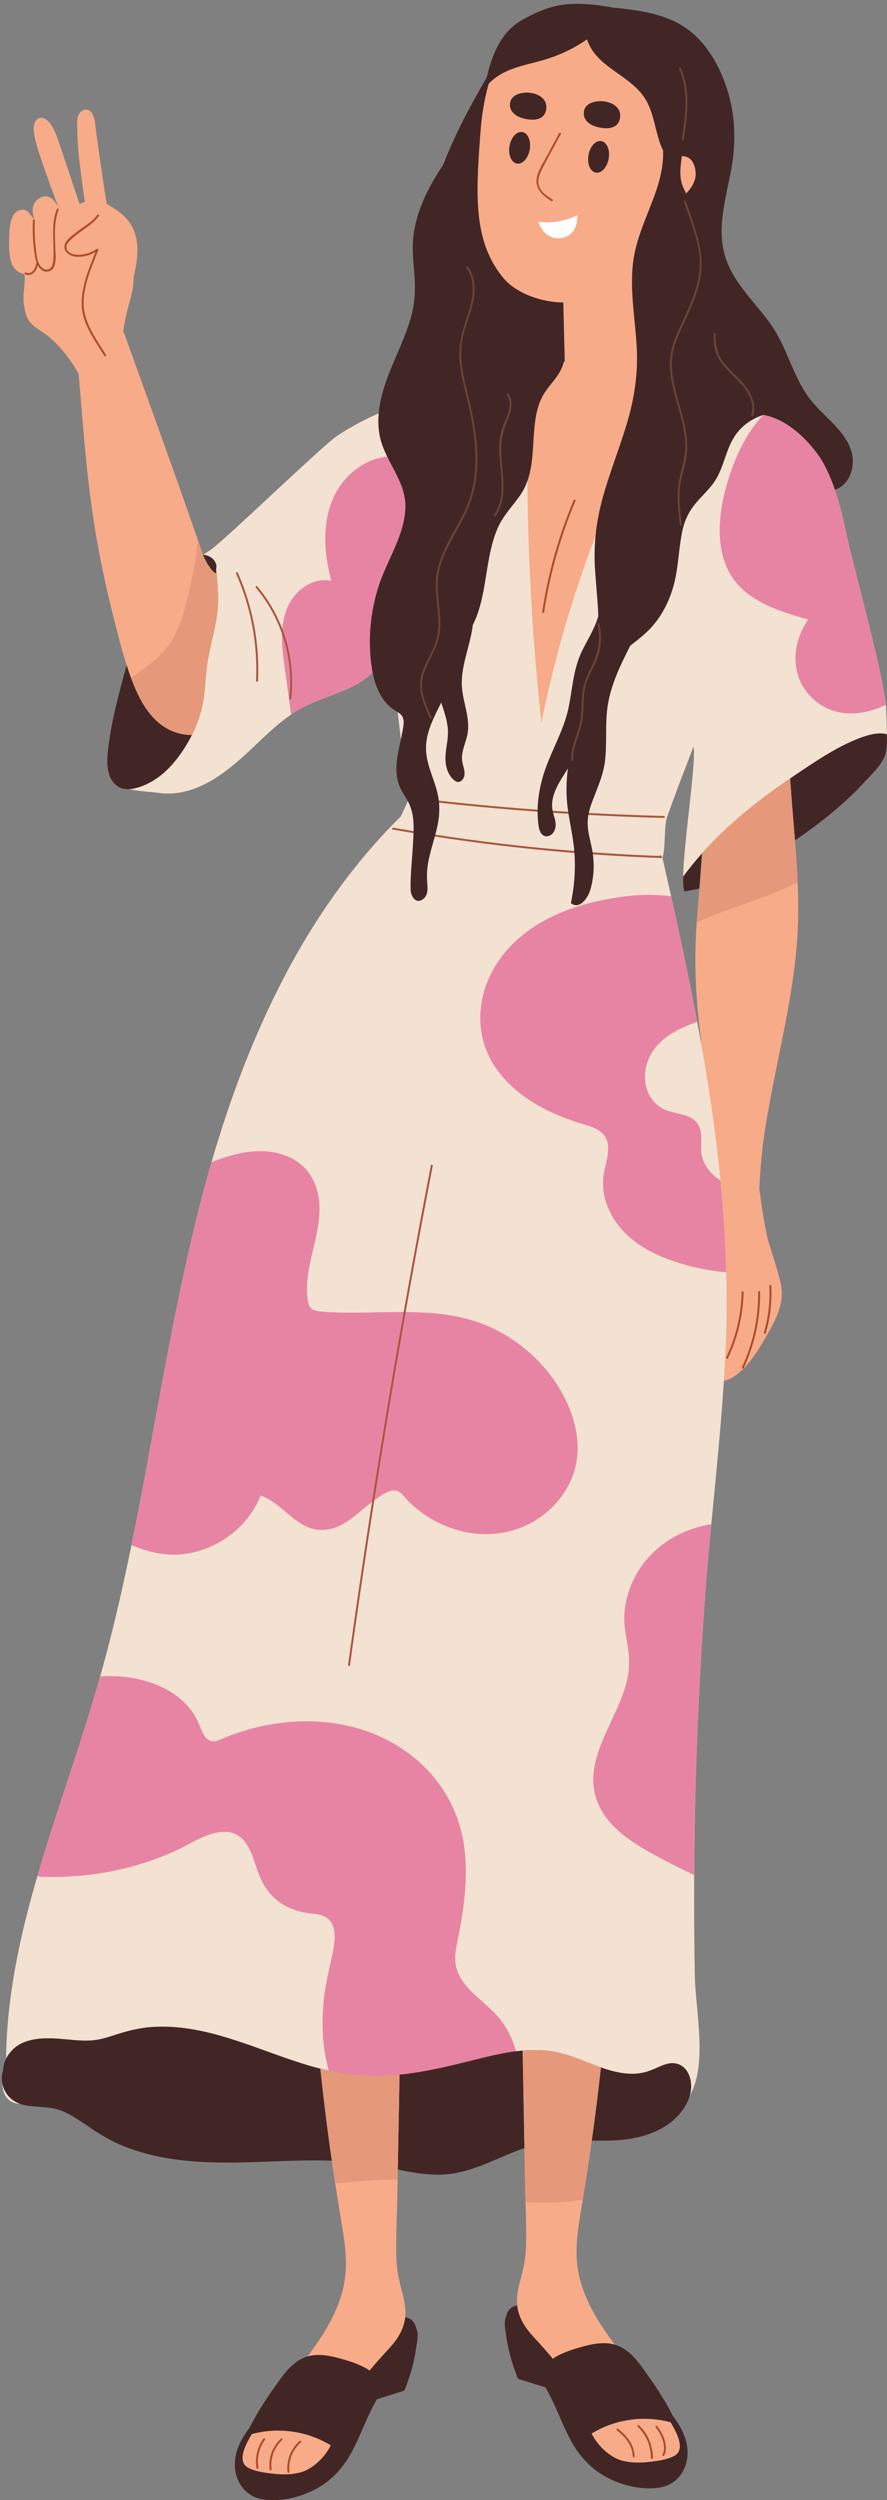 <?xml version="1.0" encoding="UTF-8"?>
<!DOCTYPE svg PUBLIC '-//W3C//DTD SVG 1.0//EN'
          'http://www.w3.org/TR/2001/REC-SVG-20010904/DTD/svg10.dtd'>
<svg height="1628.9" preserveAspectRatio="xMidYMid meet" version="1.0" viewBox="-1.2 -2.5 578.0 1628.9" width="578.0" xmlns="http://www.w3.org/2000/svg" xmlns:xlink="http://www.w3.org/1999/xlink" zoomAndPan="magnify"
><rect x="-1.2" y="-2.5" width="578.0" height="1628.9" fill="#808080" stroke="none"/><defs
  ><clipPath id="a"
    ><path d="M 443 264 L 576.789 264 L 576.789 579 L 443 579 Z M 443 264"
    /></clipPath
    ><clipPath id="b"
    ><path d="M 443 475 L 576.789 475 L 576.789 579 L 443 579 Z M 443 475"
    /></clipPath
    ><clipPath id="c"
    ><path d="M 467 267 L 576.789 267 L 576.789 463 L 467 463 Z M 467 267"
    /></clipPath
    ><clipPath id="d"
    ><path d="M 151 1506 L 271 1506 L 271 1626.398 L 151 1626.398 Z M 151 1506"
    /></clipPath
  ></defs
  ><g
  ><g id="change1_3"
    ><path d="M 527.77 258.969 C 515.871 244.391 512.273 225.09 501.672 209.68 C 491.918 195.5 478.168 183.539 472.156 167.039 C 464.941 147.238 472.066 126.301 475.535 106.512 C 478.777 87.988 477.746 69.238 471.211 51.512 C 465.102 34.949 454.957 19.52 438.688 11.629 C 431.066 7.941 422.789 5.809 414.457 4.469 C 406.035 3.121 397.309 2.172 388.773 2.059 C 385.359 2.012 382.117 2.648 379.539 5.031 C 376.484 7.852 374.793 12.102 373.102 15.801 C 369.285 24.16 366.293 32.879 364.164 41.809 C 349.758 40.77 335.277 40.859 320.867 42.07 C 321.195 41.391 320.148 40.801 319.742 41.488 C 319.602 41.719 319.465 41.961 319.324 42.191 C 319.094 42.211 318.859 42.219 318.629 42.238 C 317.848 42.32 317.816 43.488 318.547 43.52 C 299.434 75.98 281.586 110.191 275.836 147.852 C 274.375 157.41 273.695 167.102 274.043 176.77 C 274.328 184.691 275.395 193.051 280.496 199.441 C 282.59 202.059 285.059 203.82 288.051 205.262 C 292.434 207.371 291.957 212.77 292.66 217 C 293.816 223.941 295.855 231.301 301.117 236.309 C 307.293 242.18 316.141 242.941 324.242 242.941 C 335.695 242.949 347.16 242.602 358.613 242.43 C 358.789 242.422 358.922 242.352 359.023 242.262 C 368.133 247.738 376.922 253.711 385.59 259.969 C 398.777 269.48 412.109 278.512 426.949 285.289 C 440.969 291.699 455.785 296.359 470.949 299.121 C 478.375 300.469 485.883 301.379 493.422 301.809 C 498.711 302.121 506.031 303.301 511.348 301.129 C 514.371 304.41 517.648 307.441 521.176 310.18 C 527.289 314.93 535.559 319.262 543.422 316.391 C 549.547 314.16 553.309 308.012 554.254 301.781 C 557.059 283.23 537.879 271.352 527.77 258.969" fill="#422626"
    /></g
    ><g clip-path="url(#a)" id="change2_1"
    ><path d="M 576.723 475.898 C 576.707 474.871 576.684 473.852 576.672 472.828 C 576.605 468.148 576.453 463.469 576.211 458.809 C 576.172 458.172 576.117 457.461 576.043 456.711 C 573.824 434.512 554.277 363.961 550.5 346.109 C 546.926 329.262 542.852 312.211 534.285 297.488 C 530.43 290.828 519.055 280.039 507.152 272.57 C 506.73 272.301 506.309 272.051 505.883 271.781 C 505.465 271.52 505.039 271.27 504.605 271.02 C 502.211 269.629 499.812 268.371 497.469 267.328 C 496.047 266.711 494.637 266.16 493.281 265.691 C 489.449 264.43 485.879 263.852 482.828 264.301 C 468.227 266.41 475.516 291.68 469.277 304.121 C 463.129 316.41 459.836 329.59 458.488 342.789 C 457.812 349.352 457.617 355.91 457.773 362.371 C 458.055 373.949 460.359 387.5 458.273 399.898 C 456.914 408.07 453.648 415.762 446.59 422.031 C 446.551 421.809 446.539 421.578 446.512 421.352 C 446.488 421.238 446.465 421.141 446.449 421.02 C 446.32 420.23 445.055 420.559 445.18 421.352 C 445.27 421.879 445.336 422.41 445.41 422.93 C 446.551 430.762 446.707 438.801 446.797 446.871 C 446.973 459.191 447.062 471.539 450.574 483.129 C 453.035 491.281 444.398 545.352 443.938 568.672 C 443.848 573.27 444.066 576.672 444.758 578.289 C 444.898 578.602 469.492 573.41 469.789 573.262 C 501.492 556.352 538.293 533.371 562.566 506.641 C 567.676 501.02 574.879 494.621 576.234 487.109 C 576.898 483.43 576.824 479.609 576.723 475.898" fill="#f3e2d1"
    /></g
    ><g clip-path="url(#b)" id="change1_2"
    ><path d="M 576.723 475.898 C 570.547 474.039 562.105 477.012 556.059 479.52 C 542.508 485.16 530.121 493.621 517.965 501.762 C 516.531 502.719 515.094 503.691 513.676 504.672 C 503.617 511.531 493.805 518.77 484.43 526.539 C 474.438 534.828 464.945 543.75 456.285 553.441 C 454.34 555.648 452.406 557.891 450.535 560.18 C 448.258 562.949 446.066 565.781 443.938 568.672 C 443.848 573.27 444.066 576.672 444.758 578.289 C 444.824 578.422 449.371 577.551 454.586 576.488 C 461.527 575.078 469.621 573.352 469.789 573.262 C 484.941 565.18 501.285 555.699 516.836 545.09 C 533.82 533.512 549.898 520.59 562.566 506.641 C 567.676 501.02 574.879 494.621 576.234 487.109 C 576.898 483.43 576.824 479.609 576.723 475.898" fill="#422626"
    /></g
    ><g id="change3_1"
    ><path d="M 505.328 825.254 C 503.715 819.598 501.898 813.988 500.113 808.379 C 496.473 796.957 493.633 770.422 493.223 769.992 C 487.953 764.441 478.516 767.543 472.793 771.051 C 466.344 775 461.895 781.895 460.367 789.344 C 459.48 793.68 459.793 798.137 460.195 802.598 C 460.645 807.555 460.812 812.473 460.855 817.418 C 460.945 827.992 461.703 838.43 463.684 848.965 C 465.539 858.836 466.457 897.602 467.555 897.57 C 482.926 897.09 495.32 872.887 499.445 865.785 C 503.633 858.578 507.91 849.938 508.262 841.27 C 508.477 835.906 506.816 830.465 505.328 825.254" fill="#f7ab88"
    /></g
    ><g id="change3_2"
    ><path d="M 518.566 572.43 C 518.184 563.309 517.555 554.199 516.836 545.09 C 515.785 531.621 514.559 518.141 513.676 504.672 C 503.617 511.531 493.805 518.77 484.43 526.539 C 474.438 534.828 464.945 543.75 456.285 553.441 C 455.789 561.129 455.199 568.801 454.586 576.488 C 454.047 583.109 453.496 589.719 452.969 596.34 C 452.918 597.031 452.867 597.73 452.816 598.422 C 451.227 620.141 451.844 641.586 454.227 663.258 C 458.684 703.891 464.281 744.434 469.52 784.977 C 470.723 784.949 471.941 784.922 473.156 784.859 C 476.961 784.668 480.766 784.32 484.547 783.82 C 486.273 783.59 488.094 783.41 489.809 783.027 C 492.562 782.387 493.129 780.762 493.254 778.172 C 493.961 764.504 494.754 751.027 496.738 737.465 C 503.875 688.57 518.824 640.957 518.965 591.172 C 518.977 584.922 518.836 578.672 518.566 572.43" fill="#f7ab88"
    /></g
    ><g id="change2_2"
    ><path d="M 472.031 826.414 C 471.773 816.332 471.301 806.254 470.66 796.184 C 470.031 786.297 469.227 776.434 468.266 766.582 C 467.828 762.074 467.355 757.562 466.844 753.055 C 465.562 741.578 464.074 730.113 462.41 718.676 C 459.707 700.113 456.57 681.617 453.109 663.172 C 448.961 640.961 444.348 618.84 439.52 596.77 C 438.406 591.672 437.277 586.578 436.137 581.5 C 434.641 574.77 433.113 568.039 431.59 561.309 C 430.195 555.148 428.785 548.988 427.379 542.828 C 426.121 537.34 425.352 531.398 423.254 526.148 C 421.844 522.641 419.473 520.281 415.77 519.32 C 409.621 517.73 402.41 518.48 396.109 518.27 C 369.312 517.398 342.527 516.52 315.742 515.648 C 303.215 515.238 290.688 514.828 278.16 514.398 C 279.492 513.281 280.797 512.121 282.145 511 C 282.785 510.469 281.875 509.57 281.234 510.102 C 279.57 511.5 277.93 512.922 276.289 514.352 C 276.031 514.34 275.789 514.328 275.547 514.328 C 274.945 514.301 274.777 515.012 275.086 515.379 C 248.57 538.57 225.91 565.68 206.734 595.109 C 198.445 607.82 190.812 620.98 183.805 634.426 C 163.848 672.703 148.645 713.281 136.629 754.719 C 134.246 762.918 131.992 771.141 129.852 779.391 C 129.352 781.34 128.855 783.297 128.355 785.258 C 112.699 847.164 102.605 910.277 90.645 972.953 C 88.645 983.355 86.609 993.758 84.48 1004.129 C 80.242 1024.859 75.645 1045.52 70.441 1066.012 C 69.688 1068.988 68.918 1071.961 68.125 1074.93 C 66.816 1079.871 65.461 1084.809 64.062 1089.738 C 57.785 1111.879 50.742 1133.809 43.531 1155.691 C 41.723 1161.172 39.918 1166.672 38.113 1172.16 C 32.91 1188.012 27.785 1203.93 23.113 1219.98 C 18.359 1236.262 14.094 1252.672 10.711 1269.238 C 8.906 1278.051 7.355 1286.922 6.102 1295.84 C 4.473 1307.48 3.359 1319.23 2.938 1331.07 C 2.82 1334.23 2.77 1337.391 2.758 1340.57 C 2.414 1341.949 2.039 1343.352 1.719 1344.73 C 0.195 1351.23 -1.188 1360.23 4.293 1365.359 C 7.332 1368.199 11.492 1368.52 15.441 1368.031 C 21.23 1367.328 26.789 1365.828 32.68 1365.75 C 54.676 1365.48 74.914 1376.301 94.27 1385.422 C 114.879 1395.141 135.387 1402.672 158.508 1402.34 C 183.395 1401.969 207.605 1394.898 231.484 1388.551 C 233.609 1387.988 235.723 1387.441 237.848 1386.91 C 261.918 1380.789 286.219 1376.352 311.094 1374.77 C 317.602 1374.359 324.105 1374.121 330.629 1374.078 C 337.148 1373.988 343.668 1374.109 350.188 1374.391 C 362.715 1374.922 375.18 1376.672 387.719 1376.988 C 398.543 1377.262 409.66 1376.16 419.395 1371.078 C 427.773 1366.73 442.887 1371.539 447.832 1363.559 C 460.258 1343.469 451.957 1307.301 451.559 1284.441 C 451.266 1267.172 451.113 1249.891 451.113 1232.629 C 451.113 1228.09 451.125 1223.57 451.152 1219.039 C 451.176 1214.012 451.215 1208.98 451.266 1203.961 C 451.738 1160.609 453.277 1117.281 455.84 1074.012 C 456.492 1062.98 457.211 1051.949 458.004 1040.922 C 459.207 1024.109 460.73 1007.328 462.332 990.555 C 464.32 969.547 466.445 948.539 468.227 927.52 C 469.66 910.586 470.863 893.652 471.621 876.68 C 472.363 859.91 472.477 843.156 472.031 826.414" fill="#f3e2d1"
    /></g
    ><g id="change4_1"
    ><path d="M 328.23 1318.09 C 323.133 1309.852 315.691 1304 308.633 1297.539 C 300.641 1290.238 294.402 1282.07 295.543 1270.672 C 296.172 1264.34 297.836 1258.078 298.926 1251.809 C 299.898 1246.16 300.742 1240.488 301.344 1234.789 C 302.574 1223.199 302.844 1211.441 301.191 1199.879 C 298.23 1179.25 288.445 1160.691 273.137 1146.551 C 240.551 1116.43 193.066 1112.77 152.422 1126.898 C 149.719 1127.84 147.043 1128.859 144.402 1129.949 C 141.395 1131.18 138.039 1133.121 134.91 1131.211 C 130.879 1128.77 129.57 1123.039 127.715 1119.031 C 124.203 1111.441 118.301 1105.211 111.344 1100.66 C 97.523 1091.621 80.41 1088.711 64.062 1089.738 C 57.785 1111.879 50.742 1133.809 43.531 1155.691 C 41.723 1161.172 39.918 1166.672 38.113 1172.16 C 32.91 1188.012 27.785 1203.93 23.113 1219.98 C 30.105 1220.73 37.332 1220.41 44.133 1220.059 C 55.852 1219.461 67.523 1217.781 78.934 1215.051 C 90.348 1212.34 101.508 1208.559 112.227 1203.801 C 122.562 1199.219 133.438 1191.031 145.133 1190.969 C 157.176 1190.91 161.762 1201.578 164.91 1211.359 C 167.742 1220.191 170.945 1228.281 178.078 1234.57 C 185.355 1240.98 193.734 1243.48 203.176 1244.359 C 209.129 1244.91 214.164 1247.02 216.047 1253.078 C 217.43 1257.57 216.906 1262.602 216.086 1267.121 C 214.176 1277.621 211.23 1287.781 210 1298.43 C 208.707 1309.762 208.566 1321.27 210.129 1332.59 C 212.984 1353.289 221.863 1372.73 237.633 1386.719 C 237.707 1386.789 237.773 1386.852 237.848 1386.91 C 261.918 1380.789 286.219 1376.352 311.094 1374.77 C 317.602 1374.359 324.105 1374.121 330.629 1374.078 C 330.945 1373.461 331.266 1372.852 331.562 1372.238 C 339.797 1355.148 338.16 1334.141 328.23 1318.09" fill="#e884a3"
    /></g
    ><g id="change3_3"
    ><path d="M 364.469 139.32 C 365.148 166.352 365.828 193.379 366.508 220.422 C 366.672 226.93 366.84 233.461 366.988 239.98 C 367.078 243.07 367.152 246.172 367.227 249.262 C 374.594 249.551 381.953 249.789 389.32 249.98 C 395.77 250.148 402.227 250.289 408.672 250.398 C 413.613 250.469 418.559 250.531 423.492 250.57 C 423.438 248.551 423.395 246.52 423.34 244.512 C 423.129 236.102 422.922 227.711 422.711 219.309 C 422.012 191.398 421.305 163.488 420.605 135.578 C 401.891 136.82 383.184 138.07 364.469 139.32" fill="#f7ab88"
    /></g
    ><g id="change3_4"
    ><path d="M 311.801 84.898 C 308.809 124.789 307.059 155.512 327.426 179.328 C 339.93 193.969 383.691 208.07 413.566 170.691 C 425.906 155.25 439.332 128.051 444.59 110.129 C 450.422 90.25 457.16 42.328 432.301 19.891 C 417.426 6.461 395.184 2.578 373.809 2.16 C 316.809 1.031 312.559 74.789 311.801 84.898" fill="#f7ab88"
    /></g
    ><g id="change1_4"
    ><path d="M 382.262 98.57 C 381.289 104.25 383.449 109.359 387.09 109.98 C 390.727 110.609 394.465 106.512 395.438 100.828 C 396.406 95.148 394.246 90.039 390.609 89.422 C 386.973 88.801 383.234 92.898 382.262 98.57" fill="#422626"
    /></g
    ><g id="change1_5"
    ><path d="M 330.812 92.66 C 329.84 98.34 332.004 103.449 335.641 104.07 C 339.277 104.691 343.016 100.602 343.988 94.922 C 344.961 89.238 342.797 84.129 339.16 83.512 C 335.523 82.891 331.785 86.98 330.812 92.66" fill="#422626"
    /></g
    ><g id="change1_6"
    ><path d="M 331.141 65.551 C 330.785 69.48 334.105 72.73 338.059 74.102 C 343.41 75.961 352.953 77.191 354.605 69.309 C 357.504 55.449 330.965 54.07 331.141 65.551" fill="#422626"
    /></g
    ><g id="change1_7"
    ><path d="M 379.258 71.121 C 378.902 75.051 382.219 78.309 386.172 79.68 C 391.527 81.531 401.07 82.762 402.719 74.879 C 405.621 61.031 379.082 59.648 379.258 71.121" fill="#422626"
    /></g
    ><g id="change5_1"
    ><path d="M 364.27 84.879 C 364.66 84.16 363.555 83.512 363.164 84.23 C 360.602 88.98 358.047 93.719 355.484 98.469 C 353.207 102.691 350.383 106.949 348.988 111.57 C 346.555 119.648 351.781 124.559 358.094 128.539 C 358.793 128.98 359.438 127.871 358.742 127.43 C 355.832 125.602 352.617 123.602 350.852 120.539 C 348.215 115.969 350.285 110.969 352.504 106.711 C 356.312 99.371 360.348 92.148 364.27 84.879" fill="#ae4c2a"
    /></g
    ><g id="change6_1"
    ><path d="M 365.207 152.52 C 357.949 154.141 351.457 148.828 349.758 142.031 C 358.504 143.078 367.234 141.59 375.125 137.66 C 374.977 144.41 372.91 150.801 365.207 152.52" fill="#fff"
    /></g
    ><g id="change3_5"
    ><path d="M 495.828 266.691 C 487.836 263.359 479.781 260.148 471.695 257.012 C 459.633 252.309 447.488 247.809 435.281 243.539 C 430.938 242 426.594 240.5 422.238 239.031 C 414.043 236.25 405.844 233.391 397.531 230.98 C 393.059 229.68 388.09 228.641 383.555 230.148 C 383.504 230.16 383.465 230.191 383.414 230.199 C 383.391 230.199 383.379 230.199 383.352 230.211 C 383.172 230.27 382.992 230.32 382.801 230.379 C 378.906 231.941 375.832 235.23 375.781 239.59 C 375.781 240.422 374.5 240.422 374.5 239.59 C 374.551 235.762 376.523 232.809 379.34 230.871 C 367.402 232.828 355.504 235.109 343.68 237.711 C 315.551 243.859 287.805 251.781 260.676 261.461 C 253.516 264.012 245.305 266.91 241.023 273.648 C 236.004 281.57 238.629 292.289 239.605 300.969 C 241.77 320.379 243.945 339.789 246.148 359.18 C 250.5 397.469 254.938 435.738 259.449 474.012 C 292.113 474.68 324.695 476.34 357.031 481.871 C 377.281 485.328 397.133 490.512 416.844 496.238 C 425.586 498.781 434.309 501.328 442.938 504.23 C 444.551 499.969 446.164 495.719 447.805 491.488 C 437.871 482.551 437.355 467.469 442.656 455.48 C 449.172 440.75 459.91 428.441 466.746 413.828 C 466.926 413.449 467.078 413.121 467.207 412.859 C 467.293 412.641 467.395 412.379 467.52 412.07 C 468.395 409.871 469.277 407.68 470.121 405.469 C 471.535 401.77 472.883 398.059 474.18 394.32 C 477.039 386.078 479.645 377.762 482.098 369.391 C 486.93 352.898 491.551 336.359 496.324 319.852 C 498.73 311.52 500.969 303.141 502.672 294.629 C 503.055 292.711 503.406 290.789 503.73 288.859 C 503.812 288.379 503.883 287.891 503.961 287.41 C 503.965 287.391 503.965 287.371 503.965 287.34 C 504.215 283.141 504.625 278.988 504.668 274.762 C 504.684 273.441 504.789 272.16 504.969 270.898 C 501.992 269.328 498.895 267.969 495.828 266.691" fill="#f7ab88"
    /></g
    ><g id="change2_3"
    ><path d="M 513.891 276.898 C 512.059 275.289 510.086 273.879 508 272.609 C 507.551 272.34 507.102 272.09 506.652 271.82 C 506.203 271.559 505.758 271.309 505.297 271.059 C 505.18 271 505.078 270.949 504.965 270.898 C 504.219 270.5 503.465 270.129 502.711 269.762 C 502.016 269.41 501.312 269.078 500.609 268.77 C 499.812 268.398 499.02 268.051 498.215 267.711 C 497.418 267.359 496.625 267.031 495.828 266.691 C 495.035 266.359 494.242 266.031 493.434 265.711 C 486.234 262.719 478.973 259.84 471.695 257.012 C 459.633 252.309 447.488 247.809 435.281 243.539 C 405.676 296.09 382.273 352.129 365.727 410.16 C 360.258 429.371 355.555 448.789 351.586 468.379 C 347.406 429.941 344.652 391.34 343.336 352.711 C 342.449 326.781 342.207 300.828 342.617 274.891 C 342.82 262.488 343.18 250.09 343.68 237.711 C 341.926 238.09 340.172 238.488 338.414 238.891 C 336.66 239.281 334.906 239.68 333.152 240.102 C 331.395 240.512 329.641 240.922 327.898 241.359 C 326.145 241.781 324.402 242.219 322.66 242.648 C 322.531 242.68 322.418 242.719 322.289 242.738 C 320.66 243.148 319.047 243.57 317.422 244 C 315.691 244.441 313.949 244.91 312.207 245.379 C 310.465 245.84 308.734 246.309 307.008 246.801 C 302.203 248.129 297.41 249.52 292.633 250.961 C 291.227 251.391 289.828 251.809 288.422 252.25 C 287.023 252.68 285.629 253.121 284.23 253.551 C 282.836 253.988 281.426 254.441 280.043 254.879 C 278.633 255.352 277.25 255.789 275.855 256.262 C 274.586 256.68 273.316 257.09 272.051 257.52 C 271.102 257.828 270.152 258.148 269.207 258.48 C 266.363 259.461 263.508 260.441 260.676 261.461 C 253.516 264.012 245.305 266.91 241.023 273.648 C 236.004 281.57 238.629 292.289 239.605 300.969 C 241.77 320.379 243.945 339.789 246.148 359.18 C 250.605 398.41 255.152 437.621 259.777 476.828 C 260.918 486.531 262.07 496.211 263.223 505.91 C 263.824 510.969 264.27 512.871 264.871 517.93 C 265.113 519.949 255.57 537.109 256.117 539.059 C 256.672 541 266.066 529.059 268.004 529.59 C 269.168 529.91 270.602 529.891 271.805 530.031 L 330.141 536.762 C 362.508 540.48 398.184 552.422 430.539 556.141 C 432.582 550.059 431.379 535.789 433.527 529.75 C 436.035 522.699 438.609 515.672 441.234 508.68 C 442.312 505.809 443.402 502.941 444.504 500.07 C 445.59 497.199 446.691 494.34 447.809 491.488 C 449.383 487.371 450.996 483.281 452.625 479.191 C 456.734 468.719 460.949 458.289 465.176 447.859 C 479.754 411.98 494.637 376.23 507.895 339.852 C 510.008 334.031 512.098 328.211 514.121 322.352 C 516.801 314.629 520.09 306.711 521.383 298.602 C 522.73 290.172 520.281 282.59 513.891 276.898" fill="#f3e2d1"
    /></g
    ><g id="change2_4"
    ><path d="M 294.453 355.309 C 294.223 342.512 292.312 329.93 289.883 317.391 C 287.305 304.012 284.652 290.641 282.039 277.262 C 280.746 270.641 279.453 264.031 278.16 257.41 C 278.121 257.219 278.02 257.09 277.879 257.012 C 279.07 256.691 280.246 256.359 281.438 256.059 C 282.246 255.859 281.898 254.629 281.105 254.82 C 258.984 260.391 237.414 268.852 218.379 281.551 C 208.91 287.871 146.891 347.891 136.516 355.391 C 132.082 358.59 126.766 361.371 123.012 365.398 C 119.449 369.211 118.465 374.449 117.133 379.309 C 109.844 405.82 102.57 432.328 95.281 458.852 C 91.707 471.852 87.645 484.809 84.559 497.93 C 83.469 502.531 74.414 506.91 78.281 509.82 C 82.098 512.691 97.152 513.391 101.801 514.059 C 125.113 517.398 144.953 501.988 160.902 487.07 C 169.805 478.738 178.414 469.988 188.48 463.059 C 188.711 462.898 188.941 462.738 189.188 462.578 C 198.766 456.078 209.504 452.641 220.172 448.469 C 229.406 444.859 238.156 440.328 244.445 432.449 C 246.137 430.352 247.688 428.129 249.391 426.059 C 251.426 423.531 253.668 421.211 256.562 419.52 C 261.301 416.738 266.773 415.5 271.551 412.789 C 291.52 401.461 294.812 376.059 294.453 355.309" fill="#f3e2d1"
    /></g
    ><g id="change1_8"
    ><path d="M 139.832 370.711 C 139.754 369.961 139.664 369.219 139.59 368.48 C 140.113 366.52 139.895 364.52 138.152 362.391 C 136.32 360.148 133.773 359.09 131.094 358.949 C 129.52 358.859 127.906 359.09 126.367 359.578 C 121.27 361.199 116.785 365.07 112.945 368.672 C 108.742 372.621 105.039 377.07 101.785 381.828 C 94.562 392.359 89.695 404.281 85.789 416.371 C 84.227 421.199 82.754 426.059 81.344 430.949 C 78.82 439.691 76.527 448.512 74.414 457.32 C 72.773 464.129 71.34 470.988 70.316 477.922 C 69.328 484.559 68.137 491.672 69.059 498.352 C 69.66 502.672 71.559 507.012 75.195 509.609 C 79.68 512.801 85.316 511.738 90.195 510.102 C 100.109 506.738 108.191 499.602 114.469 491.379 C 117.992 486.77 121.18 481.699 123.844 476.379 C 126.637 470.828 128.84 464.98 130.262 459.078 C 132.055 451.609 132.426 443.93 133.117 436.32 C 133.875 428.18 135.566 420.34 137.438 412.41 C 139.164 405.07 140.652 397.73 140.867 390.18 C 141.047 383.672 140.523 377.191 139.832 370.711" fill="#422626"
    /></g
    ><g id="change3_6"
    ><path d="M 140.867 390.18 C 140.652 397.73 139.164 405.07 137.438 412.41 C 135.566 420.34 133.875 428.18 133.117 436.32 C 132.426 443.93 132.055 451.609 130.262 459.078 C 128.84 464.98 126.637 470.828 123.844 476.379 C 119.898 476.352 115.969 475.691 112.109 474.23 C 99.828 469.621 92.191 458.18 87.172 446.602 C 86.109 444.129 85.098 441.629 84.16 439.102 C 83.16 436.41 82.227 433.691 81.344 430.949 C 78.012 420.641 75.414 410.031 72.785 399.641 C 55.547 331.59 54.766 293.16 48.539 223.691 C 57.223 220.93 70.828 216.852 79.562 214.238 C 83.867 226.211 111.395 302.539 116.695 317.711 C 120.359 328.211 124.023 338.68 127.688 349.172 C 128.828 352.43 129.953 355.691 131.094 358.949 C 132.875 364.02 138.398 372.211 139.832 370.711 C 140.523 377.191 141.047 383.672 140.867 390.18" fill="#f7ab88"
    /></g
    ><g id="change7_1"
    ><path d="M 153.766 370.629 C 153.434 369.879 152.328 370.531 152.66 371.281 C 162.355 393.211 166.785 417.129 165.645 441.078 C 165.605 441.898 166.887 441.898 166.926 441.078 C 168.078 416.891 163.555 392.77 153.766 370.629" fill="#a9563f"
    /></g
    ><g id="change3_7"
    ><path d="M 82.855 141.949 C 79.117 136.941 73.82 133.5 68.438 130.422 C 67.73 127.859 63.105 95.828 61.297 82.32 C 60.805 78.66 60.691 72.238 57.359 69.73 C 54.344 67.461 50.754 69.961 49.691 73.051 C 48.809 75.629 49.098 78.559 49.141 81.238 C 49.199 84.879 49.332 88.52 49.539 92.148 C 49.918 98.852 53.078 123.34 54.16 128.879 C 51.688 129.891 53.078 129.359 50.637 130.449 C 48.676 124.391 40.781 100.789 38.793 95.051 C 37.113 90.211 35.719 85.02 33.16 80.539 C 31.641 77.891 28.863 73.93 25.34 74.27 C 22.031 74.59 20.668 78.121 20.715 81.02 C 20.801 86.121 22.473 91.512 23.973 96.34 C 25.496 101.27 36.344 132.18 38.414 135.941 C 36.012 130.02 31.422 122.23 24.375 126.711 C 18.871 130.211 19.52 135.781 21.602 142.352 C 20.125 143.172 22.312 142.699 21.887 142.059 C 20.367 139.762 17.27 134.398 14.328 134.18 C 6.328 133.59 5.102 143.691 4.875 149.359 C 4.68 154.328 4.566 159.461 5.25 164.398 C 5.703 167.68 6.727 171.078 9.223 173.398 C 10.711 174.781 12.676 175.801 14.715 175.969 C 15.645 181.512 13.008 191.629 14.613 197.012 C 14.754 198.32 14.973 199.621 15.301 200.898 C 17.129 207.93 20.699 209.949 26.332 213.738 C 32.973 218.219 38.543 224.09 43.254 230.531 C 48.422 237.59 52.617 245.301 56.551 253.09 C 56.684 253.352 57.023 253.391 57.262 253.281 C 60.781 251.539 64.387 250 68.094 248.719 C 69.742 248.141 71.406 247.621 73.082 247.141 C 74.332 246.781 76.324 246.672 77.352 245.781 C 79.09 244.262 77.949 240.59 77.875 238.609 C 77.727 234.84 77.73 231.059 77.883 227.289 C 78.207 219.289 79.199 211.328 80.859 203.5 C 82.344 196.512 85.035 189.641 85.691 182.5 C 85.812 181.141 85.844 179.789 85.832 178.43 C 87.082 172.961 88.133 167.441 88.305 161.828 C 88.52 154.801 87.137 147.672 82.855 141.949" fill="#f7ab88"
    /></g
    ><g id="change5_2"
    ><path d="M 67.855 228.719 C 61.551 218.262 53.387 207.93 53.316 195.191 C 53.25 182.941 58.559 171.602 62.863 160.391 C 63.062 159.871 62.367 159.379 61.922 159.672 C 58.207 162.07 53.84 163.641 49.363 163.512 C 46.773 163.441 42.551 162.398 42.152 159.172 C 41.793 156.281 44.16 154.422 46.051 152.672 C 51.52 147.629 58.828 144.328 63.25 138.238 C 63.738 137.578 62.625 136.941 62.145 137.602 C 58.707 142.328 53.355 145.012 48.863 148.578 C 46.027 150.84 40.465 154.398 40.773 158.621 C 41.047 162.328 44.605 164.309 47.922 164.691 C 52.434 165.211 57.031 163.93 60.973 161.73 C 56.633 172.84 51.656 184.16 52.059 196.309 C 52.473 208.828 60.527 219.039 66.75 229.371 C 67.172 230.07 68.281 229.43 67.855 228.719" fill="#ae4c2a"
    /></g
    ><g id="change4_2"
    ><path d="M 276.34 314.672 C 273.293 305.07 267.117 295.961 256.293 295.031 C 246.43 294.172 236.605 298.281 229.137 304.531 C 208.117 322.148 207.953 351.48 214.738 375.949 C 207.285 374.359 199.906 377.09 194.219 382.07 C 187.25 388.172 183.883 396.75 182.895 405.809 C 181.719 416.77 183.703 427.84 185.176 438.672 C 186.277 446.809 187.367 454.941 188.48 463.059 C 188.711 462.898 188.941 462.738 189.188 462.578 C 198.766 456.078 209.504 452.641 220.172 448.469 C 229.406 444.859 238.156 440.328 244.445 432.449 C 246.137 430.352 247.688 428.129 249.391 426.059 C 249.43 425.891 249.48 425.738 249.531 425.57 C 253.488 412.398 258.152 399.461 263.34 386.73 C 272.395 364.52 284.051 338.969 276.34 314.672" fill="#e884a3"
    /></g
    ><g id="change5_3"
    ><path d="M 35.77 133.859 C 31.566 144.852 34.512 156.281 33.453 167.629 C 33.191 170.449 31.801 173.891 28.211 173 C 26.652 172.609 25.359 171.289 24.57 169.961 C 22.797 166.949 22.57 162.84 22.164 159.461 C 21.426 153.371 21.242 147.238 21.496 141.109 C 21.531 140.281 20.25 140.281 20.219 141.109 C 19.883 149.09 20.277 157.141 21.691 165.02 C 21.887 166.102 22.215 167.352 22.684 168.57 C 22.512 168.672 22.371 168.828 22.352 169.078 C 22.117 172.109 19.461 176.891 15.762 175 C 15.027 174.629 14.379 175.73 15.113 176.109 C 19.32 178.262 22.625 174.09 23.449 170.27 C 24.941 173.109 27.344 175.301 30.867 174.211 C 36.332 172.512 34.957 163.371 34.84 159.172 C 34.598 150.738 33.926 142.25 37.004 134.211 C 37.297 133.43 36.062 133.102 35.77 133.859" fill="#ae4c2a"
    /></g
    ><g id="change8_1"
    ><path d="M 139.832 370.711 C 138.398 372.211 132.875 364.02 131.094 358.949 C 129.953 355.691 128.828 352.43 127.688 349.172 C 126.922 359.371 124.996 369.488 122.703 379.488 C 119.633 392.91 116.633 407.27 108.219 418.512 C 101.824 427.078 92.871 433.102 84.16 439.102 C 85.098 441.629 86.109 444.129 87.172 446.602 C 92.191 458.18 99.828 469.621 112.109 474.23 C 115.969 475.691 119.898 476.352 123.844 476.379 C 126.637 470.828 128.84 464.98 130.262 459.078 C 132.055 451.609 132.426 443.93 133.117 436.32 C 133.875 428.18 135.566 420.34 137.438 412.41 C 139.164 405.07 140.652 397.73 140.867 390.18 C 141.047 383.672 140.523 377.191 139.832 370.711" fill="#e5997a"
    /></g
    ><g id="change1_9"
    ><path d="M 455.387 53.18 C 453.805 38.52 445.215 21.922 432.566 14.309 C 426.102 10.41 417.195 5.129 391.152 1.281 C 365.312 -2.531 353.367 2.609 338.953 10.57 C 324.387 18.621 318.305 35.789 315.309 51.359 C 315.219 51.82 315.59 52.129 315.953 52.148 C 316.121 52.531 316.613 52.762 316.969 52.371 C 325.477 43.031 338.047 40.578 349.734 37.512 C 361.086 34.52 371.68 29.871 381.324 23.148 C 387.227 41.461 409.219 46.16 419.031 61.551 C 424.508 70.148 425.477 80.578 428.637 90.078 C 431.102 97.48 436.148 105.602 445.113 104.32 C 445.594 104.25 448.359 103.879 448.473 103.441 C 448.527 103.23 457.18 69.789 455.387 53.18" fill="#422626"
    /></g
    ><g id="change1_10"
    ><path d="M 491.578 245.18 C 483.914 235.98 476.805 226.211 470.648 215.73 C 457.969 194.16 449.441 169.211 449.344 143.352 C 449.32 136.719 450.496 130.328 450.852 123.762 C 450.949 121.941 450.879 119.82 449.887 118.27 C 449.508 117.66 448.051 116.84 446.84 116.07 C 447.191 115.52 446.449 114.781 445.926 115.289 C 445.895 115.32 445.863 115.352 445.836 115.379 C 445.324 114.988 445.004 114.629 445.09 114.359 C 445.34 113.578 444.203 113.238 443.961 114.02 C 443.66 114.961 443.836 115.531 444.492 116.211 C 444.574 116.289 444.66 116.371 444.746 116.449 C 435.301 125.801 426.406 136.641 422.191 149.988 C 416.926 166.672 422.262 183.602 422.191 200.602 C 422.129 216.289 417.676 232.512 423.125 247.711 C 425.012 252.961 427.973 257.879 432.234 261.18 C 437.531 265.281 443.988 265.82 450.285 265.359 C 459.18 264.699 467.859 263.73 476.797 264.449 C 486.309 265.219 495.672 267.309 504.734 270.539 C 505.008 270.641 505.414 270.43 505.457 270.09 C 506.801 259.711 497.258 251.988 491.578 245.18" fill="#422626"
    /></g
    ><g id="change3_8"
    ><path d="M 425.609 125.102 C 430.562 132.41 439.23 129.84 444.621 124.852 C 447.918 121.789 450.758 118.059 451.844 113.621 C 452.648 110.328 451.805 105.012 449.496 102.07 C 445.945 97.551 437.715 98.59 435.254 103.898 C 431.988 105.02 428.301 111.512 426.746 114.629 C 425.328 117.469 423.633 122.18 425.609 125.102" fill="#f7ab88"
    /></g
    ><g id="change5_4"
    ><path d="M 433.371 121.711 C 437.684 118.68 439.434 113.379 437.797 108.371 C 437.539 107.578 438.797 107.352 439.051 108.121 C 440.816 113.512 438.848 119.422 434.207 122.68 C 433.539 123.16 432.695 122.191 433.371 121.711" fill="#ae4c2a"
    /></g
    ><g clip-path="url(#c)" id="change4_6"
    ><path d="M 550.508 346.121 C 546.926 329.262 542.848 312.199 534.285 297.488 C 530.422 290.82 515.32 271.078 496.215 267.828 C 486.324 278.262 480.074 290.75 475.363 303.98 C 465.719 331.109 461.926 364.629 484.613 383.18 C 496.109 392.57 511.051 397.078 525.473 401.172 C 517.676 412.219 515.027 426.172 518.992 438.109 C 522.727 449.359 532.207 458.141 543.855 461.148 C 554.344 463.852 565.805 461.691 576.043 456.711 C 573.832 434.512 554.285 363.949 550.508 346.121" fill="#e884a3"
    /></g
    ><g id="change7_2"
    ><path d="M 431.375 529.129 C 388.398 528 345.465 525.309 302.684 521.039 C 290.523 519.828 278.371 518.48 266.238 517.02 C 265.422 516.922 265.43 518.199 266.238 518.301 C 308.922 523.449 351.785 527.059 394.73 529.07 C 406.941 529.648 419.156 530.09 431.375 530.41 C 432.199 530.43 432.199 529.148 431.375 529.129" fill="#a9563f"
    /></g
    ><g id="change7_3"
    ><path d="M 429.992 555.121 C 429.668 555.039 429.34 554.961 429.016 554.891 C 428.699 554.82 428.461 554.961 428.328 555.18 C 383.203 553.488 338.172 549.441 293.477 542.941 C 280.656 541.078 267.863 539.012 255.102 536.762 C 254.297 536.621 253.949 537.852 254.762 538 C 299.895 545.961 345.441 551.512 391.172 554.551 C 404.141 555.41 417.129 556.07 430.117 556.539 C 430.066 556.07 430.023 555.59 429.992 555.121" fill="#a9563f"
    /></g
    ><g id="change1_11"
    ><path d="M 306.789 127.789 C 305.184 123.07 304.547 118.391 304.266 113.648 C 299.941 111.211 295.344 109.191 291.145 106.531 C 290.039 105.84 288.98 105.109 287.945 104.379 C 283.453 111.051 279.328 117.949 275.941 125.262 C 272.512 132.648 269.855 140.43 268.566 148.5 C 267.121 157.531 267.934 166.398 268.75 175.441 C 269.645 185.328 269.227 194.781 266.539 204.391 C 263.984 213.512 260.113 222.18 256.387 230.871 C 249.711 246.449 243.039 263.559 246.121 280.809 C 249.18 297.941 263.77 310.648 262.945 328.809 C 262.117 347 250.727 362.898 245.379 379.891 C 240.094 396.68 238.402 414.941 241.051 432.379 C 242.117 439.422 244.117 446.602 248.164 452.551 C 249.914 455.129 252.039 457.441 254.555 459.289 C 255.984 460.352 257.598 461.121 259.027 462.18 C 261.883 464.281 262.102 467.129 261.66 470.391 C 260.473 479.16 257.574 487.648 257.176 496.539 C 256.992 500.621 257.359 504.75 258.707 508.621 C 260.09 512.602 262.625 515.93 264.625 519.602 C 269.43 528.398 268.379 538.609 267.859 548.238 C 267.352 557.738 266.141 567.488 266.367 577.012 C 266.477 581.5 269.848 587.07 274.73 583.078 C 277.527 580.789 277.531 577.148 277.273 573.852 C 276.902 569.121 276.902 564.648 277.719 559.949 C 279.211 551.371 282.352 543.191 284.051 534.66 C 285.66 526.57 285.371 518.852 283.012 510.941 C 280.461 502.398 276.41 494.059 276.391 484.969 C 276.371 476.219 279.98 468.051 283.773 460.34 C 287.289 453.191 291.164 446.121 293.332 438.41 C 295.41 431.02 295.883 423.281 295.32 415.641 C 294.129 399.512 288.816 384.059 285.152 368.398 C 283.23 360.199 281.691 351.859 281.492 343.422 C 281.285 334.539 282.977 326.109 285.727 317.699 C 288.391 309.531 291.613 301.43 292.555 292.828 C 293.602 283.281 290.816 273.941 290.992 264.41 C 291.168 254.898 295.117 246.191 298.477 237.461 C 301.926 228.488 304.465 219.23 306.527 209.852 C 308.602 200.41 310.355 190.891 311.965 181.371 C 313.508 172.238 309.914 166.512 309.172 157.238 C 308.434 148.031 309.723 136.422 306.789 127.789" fill="#422626"
    /></g
    ><g id="change1_12"
    ><path d="M 443.91 119.328 C 439.809 109.648 444.199 99.621 443.699 89.66 C 443.395 83.559 440.344 76.551 434.859 73.398 C 433.266 72.488 431.582 72.059 429.852 72.051 C 430.312 71.738 430.785 71.461 431.277 71.199 C 432.004 70.809 431.359 69.699 430.633 70.09 C 429.461 70.719 428.371 71.469 427.359 72.32 C 427.238 72.34 427.117 72.359 426.992 72.391 C 426.652 72.48 426.527 72.75 426.547 73.02 C 426.164 73.371 425.801 73.75 425.445 74.141 C 424.934 73.852 424.164 74.398 424.562 74.988 C 433.918 88.91 431.531 106.66 426.406 121.691 C 420.953 137.68 412.984 152.672 411.191 169.699 C 409.301 187.629 412.676 205.531 413.699 223.398 C 414.672 240.379 412.273 256.648 407.453 272.922 C 402.793 288.66 396.652 303.922 392.125 319.699 C 387.57 335.578 385.469 351.398 386.496 367.922 C 387.633 386.23 390.406 404.238 387.473 422.539 C 384.859 438.852 379.414 454.5 374.914 470.34 C 369.957 487.809 366.27 505.75 368.723 523.961 C 370.082 534.07 372.562 543.969 373.188 554.191 C 373.836 564.699 373.02 575.219 370.902 585.531 C 370.84 585.82 370.945 586.09 371.195 586.262 C 377.012 590.02 381.992 582.109 383.41 577.422 C 386.176 568.27 386.27 558.629 384.309 549.309 C 383.188 543.988 381.637 538.68 381.738 533.191 C 381.828 528.398 383.203 523.77 384.879 519.328 C 388.227 510.461 392.066 502.211 393.121 492.66 C 394.242 482.52 393.379 472.281 394.23 462.109 C 395.008 452.852 397.684 444 401.289 435.461 C 407.848 419.922 417.105 405.48 421.906 389.211 C 424.363 380.891 425.289 372.379 424.508 363.73 C 423.602 353.699 421.008 343.879 420.504 333.801 C 420.008 323.898 422.43 314.828 426.398 305.84 C 429.793 298.16 433.883 290.77 436.754 282.871 C 439.715 274.699 440.699 266.488 439.461 257.879 C 437.98 247.578 434.82 237.68 435.539 227.16 C 436.238 216.891 439.297 206.969 440.59 196.781 C 441.805 187.172 440.531 177.609 440.562 167.969 C 440.578 163.078 440.984 158.141 442.48 153.449 C 443.93 148.898 446.828 145.199 448.695 140.871 C 452.219 132.672 446.992 126.602 443.91 119.328" fill="#422626"
    /></g
    ><g id="change1_13"
    ><path d="M 364.355 222.371 C 363.895 221.691 362.785 222.328 363.25 223.012 C 363.383 223.211 363.477 223.41 363.598 223.602 C 354.672 213.879 341.402 208.762 328.168 210.781 C 327.906 210.82 327.66 210.879 327.402 210.93 C 326.387 209.219 324.969 207.629 322.988 206.219 C 307.168 194.961 288.281 208.641 280.734 223.012 C 269.895 243.66 275.488 268.809 274.324 291.078 C 273.035 315.809 267.859 340.359 268.945 365.199 C 269.465 377.121 271.988 388.219 275.691 399.512 C 276.684 402.531 277.602 405.621 277.914 408.789 C 278.238 412.051 277.828 415.301 277.551 418.539 C 277.145 423.301 277.035 428.102 279.609 432.301 C 280.594 433.91 281.852 435.211 283.344 436.109 C 282.172 443.879 285.188 451.711 287.598 459.148 C 289.379 464.629 290.941 470.23 290.688 476.051 C 290.43 481.91 288.672 487.719 289.145 493.609 C 289.438 497.301 290.539 501.102 292.938 503.988 C 294.855 506.301 297.441 508.422 299.918 505.73 C 302.746 502.66 301.152 498.531 300.297 495.051 C 298.711 488.629 301.648 483.281 303.137 477.191 C 306.012 465.461 299.656 454.16 299.711 442.461 C 299.766 430.02 304.934 418.32 306.715 406.129 C 306.785 405.648 306.828 405.18 306.891 404.699 C 313.273 392.059 314.555 377.57 316.996 363.809 C 318.379 356.051 320.094 348.238 323.352 341.031 C 326.863 333.238 332.719 327.34 337.566 320.449 C 348.262 305.238 344.914 286.32 347.988 269 C 348.77 264.609 349.984 260.262 352.02 256.27 C 354.312 251.77 357.723 248.078 360.75 244.09 C 365.383 237.98 369.23 229.48 364.355 222.371" fill="#422626"
    /></g
    ><g id="change1_14"
    ><path d="M 507.254 253.078 C 504.492 248.828 499.75 246.371 495.176 244.559 C 483.391 239.879 470.23 238.301 457.734 240.629 C 446.805 242.68 436.523 247.93 428.633 255.789 C 420.176 264.219 415.809 274.949 413.844 286.602 C 411.543 300.219 410.82 314.02 408.234 327.621 C 405.648 341.23 402.102 354.648 397.629 367.762 C 395.488 374.031 393.121 380.219 390.566 386.34 C 390.18 386.102 389.477 386.441 389.566 387.059 C 391.434 399.82 383.254 410.859 377.992 421.762 C 372.266 433.621 371.902 446.309 369.199 458.969 C 366.379 472.16 359.637 483.941 354.91 496.469 C 350.258 508.801 347.816 522.801 349.809 535.961 C 350.285 539.102 352.031 543.18 355.977 542.25 C 359.824 541.359 361.262 536.961 360.812 533.488 C 360.348 529.922 358.73 526.648 358.562 523.02 C 358.418 519.93 359.074 516.879 360.121 513.988 C 362.156 508.391 365.617 503.422 368.719 498.379 C 375.105 488.012 377.891 477.109 380.227 465.262 C 382.633 453.102 385.488 441.02 394.043 431.57 C 401.805 423 411.953 417.109 420.32 409.199 C 428.73 401.262 434.203 391.141 437.438 380.109 C 440.965 368.051 440.867 355.609 443.441 343.41 C 444.859 336.691 447.645 330.809 452.051 325.531 C 455.699 321.16 459.898 317.281 463.348 312.738 C 470.953 302.73 471.383 289.27 479.168 279.441 C 483.059 274.52 488.324 270.738 494.191 268.539 C 496.977 267.488 499.906 266.789 502.871 266.512 C 504.605 266.34 506.809 266.988 507.988 265.672 C 510.898 262.43 509.312 256.25 507.254 253.078" fill="#422626"
    /></g
    ><g id="change9_1"
    ><path d="M 306.383 266.09 C 304.156 255.281 300.719 244.641 299.645 233.621 C 299.035 227.379 299.363 221.199 300.922 215.121 C 302.348 209.578 304.48 204.25 306.066 198.75 C 308.672 189.719 309.59 179.41 303.855 171.359 C 303.383 170.691 302.273 171.328 302.75 172 C 308.926 180.68 307.008 191.66 303.996 201.148 C 300.949 210.762 297.66 219.809 298.109 230.059 C 298.566 240.512 301.59 250.621 303.91 260.77 C 306.273 271.07 308.102 281.559 308.52 292.141 C 308.934 302.73 307.891 313.441 304.426 323.5 C 301.234 332.77 295.934 341.09 291.363 349.711 C 287.371 357.238 283.871 365.172 282.992 373.73 C 281.93 384.07 284.621 394.309 284.477 404.641 C 284.387 410.898 282.902 416.52 280.16 422.121 C 278.012 426.512 275.484 430.762 273.91 435.41 C 270.367 445.871 274.48 455.801 278.949 465.262 C 279.305 466 280.406 465.352 280.059 464.609 C 277.73 459.691 275.348 454.648 274.297 449.27 C 273.164 443.441 274.031 437.949 276.391 432.559 C 279.988 424.328 284.824 417.219 285.598 408.02 C 286.465 397.691 283.742 387.48 284.051 377.148 C 284.352 367.172 288.309 358.102 292.961 349.441 C 297.285 341.379 302.148 333.551 305.281 324.922 C 308.68 315.551 309.977 305.531 309.883 295.59 C 309.793 285.672 308.379 275.789 306.383 266.09" fill="#694438"
    /></g
    ><g id="change9_2"
    ><path d="M 330.25 254.18 C 329.816 253.48 328.711 254.121 329.145 254.82 C 333.18 261.371 329.188 268.461 326.711 274.738 C 324.203 281.09 323.816 287.75 324.242 294.512 C 325.047 307.371 328.406 321.59 320.695 333.102 C 320.238 333.789 321.348 334.43 321.801 333.75 C 329.656 322.02 326.344 307.609 325.523 294.512 C 325.004 286.238 326.262 279.129 329.438 271.52 C 331.766 265.941 333.672 259.73 330.25 254.18" fill="#694438"
    /></g
    ><g id="change9_3"
    ><path d="M 455.531 176.141 C 457.785 159.672 450.828 144.078 445.793 128.738 C 445.535 127.961 444.297 128.301 444.559 129.078 C 449.145 143.051 455.785 157.68 454.629 172.672 C 453.438 188.051 445.816 201.281 439.852 215.129 C 437.477 220.641 435.715 226.352 435.387 232.371 C 435.051 238.48 436.008 244.578 437.383 250.512 C 440.324 263.199 445.508 275.711 445.348 288.922 C 445.25 297.262 442.004 304.949 440.883 313.141 C 439.691 321.84 440.758 330.621 441.832 339.281 C 441.934 340.09 443.215 340.102 443.113 339.281 C 442.141 331.449 441.145 323.512 441.879 315.609 C 442.578 308.109 445.457 301.051 446.332 293.578 C 447.82 280.852 443.465 268.43 440.184 256.32 C 438.422 249.84 436.848 243.23 436.629 236.488 C 436.379 228.82 438.34 221.699 441.41 214.738 C 446.973 202.121 453.633 190.02 455.531 176.141" fill="#694438"
    /></g
    ><g id="change9_4"
    ><path d="M 389.395 404.012 C 389.211 403.211 387.977 403.551 388.156 404.359 C 390.062 412.789 389.09 421.262 385.48 429.102 C 382.543 435.488 379.195 441.219 378.391 448.34 C 377.504 456.191 378.16 463.969 375.891 471.641 C 373.844 478.559 370.844 485.191 370.945 492.539 C 370.957 493.359 372.238 493.371 372.227 492.539 C 372.117 484.551 375.785 477.441 377.715 469.852 C 379.691 462.078 378.621 454.051 379.973 446.211 C 381.27 438.691 385.891 432.559 388.355 425.461 C 390.758 418.539 391.004 411.141 389.395 404.012" fill="#694438"
    /></g
    ><g id="change9_5"
    ><path d="M 480.496 244.441 C 476.836 240.672 472.828 237.172 469.766 232.871 C 465.93 227.461 464.926 221.73 465.148 215.199 C 465.176 214.371 463.895 214.379 463.867 215.199 C 463.707 219.941 463.988 224.602 465.992 228.969 C 467.938 233.219 471.086 236.789 474.324 240.09 C 481.664 247.57 491.973 256.41 488.258 268.191 C 488.008 268.98 489.242 269.32 489.492 268.531 C 492.426 259.23 486.715 250.84 480.496 244.441" fill="#694438"
    /></g
    ><g id="change9_6"
    ><path d="M 442.387 41.691 C 442.055 40.941 440.949 41.59 441.281 42.328 C 447.742 56.891 445.426 73.121 443.047 88.328 C 442.918 89.129 444.152 89.48 444.281 88.672 C 446.723 73.07 449.012 56.602 442.387 41.691" fill="#694438"
    /></g
    ><g id="change1_15"
    ><path d="M 447.641 1349.039 C 445.449 1343.941 440.789 1341.031 435.203 1341.809 C 431.602 1342.309 428.312 1344.039 425.02 1345.48 C 420.703 1347.359 416.27 1348.512 411.543 1348.59 C 404.242 1348.699 397.25 1346.891 390.383 1344.461 C 381.672 1341.43 373.152 1337.422 364.406 1335.191 C 356.117 1333.078 347.727 1332.77 339.375 1333.488 C 330.309 1334.262 321.262 1336.238 312.438 1338.43 C 294.824 1342.809 277.25 1347.371 259.152 1349.18 C 258.125 1349.281 257.102 1349.371 256.074 1349.461 C 239.578 1350.809 223.465 1349.238 207.543 1345.27 C 205.25 1344.711 202.957 1344.078 200.664 1343.41 C 166.742 1333.461 133.488 1315.449 97.125 1318.172 C 88.352 1318.828 80.23 1321.109 71.93 1323.879 C 67.383 1325.379 62.836 1326.609 58.043 1326.898 C 53.035 1327.199 48.039 1326.738 43.07 1326.262 C 29.492 1324.98 11.828 1323.672 3.629 1337.191 C 1.914 1340.012 0.926 1343.109 0.848 1346.238 C -0.406 1350.129 -0.344 1354.469 1.527 1358.77 C 4.102 1364.68 9.328 1368.078 15.555 1369.191 C 23.535 1370.602 31.449 1369.691 39.148 1372.809 C 46.836 1375.941 53.469 1381.09 60.324 1385.629 C 66.984 1390.039 74.043 1393.719 81.496 1396.59 C 96.895 1402.5 113.395 1405.07 129.801 1406.031 C 158.148 1407.68 186.688 1404.25 215.023 1405.238 C 224.156 1405.551 233.262 1406.328 242.344 1407.898 C 247.57 1408.789 252.797 1409.93 258.023 1411.02 C 270.309 1413.531 282.645 1415.68 295.211 1413.422 C 311.156 1410.559 325.348 1402.25 340.543 1397.031 C 340.926 1396.891 341.309 1396.77 341.695 1396.641 C 355.746 1391.961 369.992 1392.141 384.414 1392.191 C 388.461 1392.219 392.523 1392.219 396.594 1392.102 C 410.609 1391.719 424.812 1388.898 436.113 1380.09 C 445.016 1373.129 452.535 1360.48 447.641 1349.039" fill="#422626"
    /></g
    ><g clip-path="url(#d)" id="change1_1"
    ><path d="M 269.922 1514.121 C 269.91 1514.059 269.91 1514.012 269.887 1513.949 C 269.027 1510 266.414 1507.898 262.863 1507.172 C 262.109 1507.02 261.301 1506.91 260.469 1506.891 C 249.363 1506.441 239.281 1515.789 232.238 1523.309 C 228.754 1527.039 225.438 1530.84 222.066 1534.57 C 216.16 1541.109 210.129 1547.469 202.902 1552.891 C 192.285 1560.852 180.617 1567.262 168.906 1573.461 C 167.59 1574.16 166.258 1574.871 164.938 1575.559 C 164.68 1575.691 164.605 1575.898 164.629 1576.109 C 164.398 1575.961 164.105 1575.93 163.875 1576.199 C 163.078 1577.129 162.301 1578.09 161.531 1579.09 L 161.52 1579.109 C 155.406 1587.02 150.629 1596.59 152.078 1606.809 C 153.523 1617.059 160.531 1624.699 170.906 1626.031 C 182.062 1627.461 194.156 1624.621 204.047 1619.469 C 214.355 1614.102 222.145 1605.762 227.68 1595.629 C 233.738 1584.512 237.672 1572.418 243.996 1561.418 C 244.152 1561.16 244.305 1560.91 244.457 1560.648 C 247.891 1559.559 251.324 1558.48 254.742 1557.41 C 256.535 1556.84 258.316 1556.281 260.109 1555.73 C 260.766 1555.52 261.738 1555.449 262.238 1554.941 C 262.953 1554.191 263.312 1552.391 263.684 1551.43 C 264.324 1549.762 264.914 1548.102 265.48 1546.398 C 267.594 1540.039 269.129 1533.48 270.051 1526.832 C 270.59 1522.922 271.832 1517.852 269.922 1514.121" fill="#422626"
    /></g
    ><g id="change3_9"
    ><path d="M 260.57 1489.801 C 258.727 1482.898 257.305 1476.219 257.113 1469.039 C 256.742 1455.199 257.473 1441.281 257.73 1427.441 C 257.793 1424.141 257.844 1420.828 257.906 1417.52 C 257.945 1415.352 257.984 1413.191 258.023 1411.02 C 258.191 1402.262 258.344 1393.5 258.512 1384.719 C 258.727 1372.879 258.934 1361.031 259.152 1349.18 C 258.125 1349.281 257.102 1349.371 256.074 1349.461 C 239.578 1350.809 223.465 1349.238 207.543 1345.27 C 209.656 1365.309 212.152 1385.301 215.023 1405.238 C 215.727 1410.148 216.457 1415.07 217.215 1419.98 C 218.559 1428.852 219.992 1437.719 221.492 1446.578 C 223.77 1460.09 225.629 1473.789 222.645 1487.352 C 219.93 1499.68 214.102 1511.059 207.172 1521.531 C 204.508 1525.559 201.84 1529.27 199.203 1532.781 C 188.762 1546.629 178.555 1557.48 168.906 1573.461 C 168.371 1574.34 167.832 1575.25 167.297 1576.168 C 166.23 1578 164.578 1580.52 162.887 1583.352 C 158.148 1591.262 153.191 1601.539 160.723 1605.398 C 165.41 1607.801 171.355 1608.52 176.516 1609.141 C 182.551 1609.871 188.789 1609.871 194.695 1608.289 C 202.328 1606.238 210.566 1598.59 214.332 1590.668 C 214.922 1589.441 215.406 1588.199 215.754 1586.98 C 221.441 1567.039 230.805 1552.809 239.629 1541.988 C 244.766 1535.68 249.734 1530.531 253.68 1526.059 C 258.406 1520.719 262.07 1514.43 262.863 1507.219 L 262.863 1507.172 C 263.492 1501.281 262.086 1495.461 260.57 1489.801" fill="#f7ab88"
    /></g
    ><g id="change1_16"
    ><path d="M 239.629 1541.988 C 237.875 1540.559 235.465 1539.512 234.082 1538.859 C 230.266 1537.07 226.168 1535.719 222.066 1534.57 C 220.953 1534.25 219.84 1533.949 218.738 1533.66 C 213.422 1532.262 207.848 1531.32 202.355 1532.082 C 201.266 1532.238 200.215 1532.469 199.203 1532.781 C 191.375 1535.07 185.844 1541.359 181.129 1547.949 C 173.992 1557.891 166.922 1568.082 161.531 1579.09 L 161.52 1579.109 C 161.043 1580.07 160.594 1581.031 160.148 1582 C 159.93 1582.48 160.301 1582.91 160.684 1582.961 C 160.75 1583.102 160.785 1583.238 160.879 1583.398 C 161.02 1583.641 161.34 1583.77 161.605 1583.691 C 162.031 1583.559 162.453 1583.449 162.887 1583.352 C 180.258 1578.66 198.996 1581.352 214.332 1590.668 C 215.254 1591.219 216.16 1591.809 217.059 1592.418 C 217.43 1592.668 217.867 1592.398 218.008 1592.039 C 222.297 1580.68 227.512 1569.699 233.66 1559.23 C 235.133 1556.73 236.645 1554.262 238.219 1551.809 C 239.309 1550.109 241.562 1547.84 241.73 1545.711 C 241.832 1544.281 240.91 1543.02 239.629 1541.988" fill="#422626"
    /></g
    ><g id="change1_17"
    ><path d="M 437.176 1571.449 C 437.176 1571.43 437.176 1571.43 437.148 1571.418 C 436.383 1570.418 435.59 1569.461 434.793 1568.512 C 434.562 1568.238 434.27 1568.27 434.051 1568.418 C 434.062 1568.219 433.984 1568 433.742 1567.871 C 432.422 1567.18 431.09 1566.48 429.773 1565.77 C 418.051 1559.57 406.383 1553.168 395.762 1545.199 C 388.539 1539.781 382.508 1533.43 376.602 1526.879 C 373.23 1523.16 369.914 1519.352 366.43 1515.621 C 359.383 1508.102 349.316 1498.75 338.211 1499.199 C 337.379 1499.23 336.57 1499.328 335.816 1499.48 C 332.266 1500.211 329.641 1502.309 328.781 1506.262 C 328.77 1506.32 328.77 1506.371 328.758 1506.441 C 326.848 1510.172 328.09 1515.238 328.629 1519.148 C 329.551 1525.789 331.074 1532.352 333.188 1538.719 C 333.754 1540.41 334.355 1542.082 334.996 1543.738 C 335.367 1544.699 335.727 1546.512 336.441 1547.25 C 336.941 1547.762 337.914 1547.84 338.555 1548.039 C 340.348 1548.59 342.141 1549.16 343.922 1549.719 C 347.355 1550.801 350.789 1551.871 354.211 1552.961 C 354.363 1553.219 354.527 1553.48 354.684 1553.73 C 360.996 1564.73 364.941 1576.832 371.004 1587.949 C 376.523 1598.082 384.324 1606.418 394.621 1611.781 C 404.523 1616.93 416.605 1619.781 427.773 1618.34 C 438.148 1617.012 445.145 1609.371 446.602 1599.129 C 448.051 1588.918 443.273 1579.359 437.176 1571.449" fill="#422626"
    /></g
    ><g id="change3_10"
    ><path d="M 435.793 1575.66 C 434.102 1572.84 432.449 1570.32 431.387 1568.488 C 430.848 1567.57 430.309 1566.66 429.773 1565.77 C 420.129 1549.801 409.902 1538.949 399.465 1525.09 C 396.824 1521.578 394.16 1517.879 391.496 1513.84 C 384.578 1503.379 378.754 1491.988 376.035 1479.672 C 373.051 1466.102 374.91 1452.41 377.188 1438.898 C 377.648 1436.191 378.098 1433.48 378.535 1430.77 C 380.648 1417.93 382.605 1405.07 384.414 1392.191 C 386.641 1376.309 388.641 1360.398 390.383 1344.461 C 381.672 1341.43 373.152 1337.422 364.406 1335.191 C 356.117 1333.078 347.727 1332.77 339.375 1333.488 C 339.633 1348 339.902 1362.531 340.172 1377.039 C 340.285 1383.699 340.414 1390.371 340.543 1397.031 C 340.672 1404.621 340.809 1412.191 340.949 1419.762 C 341.027 1423.859 341.133 1427.961 341.258 1432.07 C 341.527 1441.828 341.809 1451.621 341.555 1461.352 C 341.375 1468.539 339.938 1475.211 338.109 1482.109 C 336.598 1487.781 335.176 1493.59 335.816 1499.48 L 335.816 1499.539 C 336.598 1506.75 340.258 1513.039 345 1518.379 C 348.945 1522.852 353.914 1528 359.051 1534.301 C 367.879 1545.121 377.242 1559.352 382.926 1579.301 C 383.273 1580.52 383.746 1581.762 384.336 1582.988 C 388.102 1590.898 396.352 1598.551 403.984 1600.602 C 409.891 1602.191 416.129 1602.191 422.148 1601.461 C 427.312 1600.832 433.27 1600.109 437.945 1597.719 C 445.477 1593.852 440.531 1583.582 435.793 1575.66" fill="#f7ab88"
    /></g
    ><g id="change1_18"
    ><path d="M 438.531 1574.32 C 438.098 1573.359 437.637 1572.391 437.176 1571.449 C 437.176 1571.43 437.176 1571.43 437.148 1571.418 C 431.758 1560.41 424.699 1550.211 417.551 1540.27 C 412.84 1533.668 407.305 1527.379 399.465 1525.09 C 398.453 1524.781 397.402 1524.551 396.312 1524.398 C 390.816 1523.629 385.246 1524.578 379.93 1525.969 C 378.828 1526.27 377.715 1526.559 376.602 1526.879 C 372.5 1528.039 368.402 1529.379 364.586 1531.168 C 363.203 1531.832 360.793 1532.879 359.051 1534.301 C 357.77 1535.34 356.848 1536.59 356.949 1538.031 C 357.105 1540.148 359.359 1542.418 360.461 1544.121 C 362.023 1546.57 363.547 1549.039 365.02 1551.539 C 371.156 1562.02 376.371 1573 380.672 1584.359 C 380.801 1584.719 381.238 1584.988 381.609 1584.73 C 382.508 1584.129 383.414 1583.539 384.336 1582.988 C 399.684 1573.66 418.41 1570.969 435.793 1575.66 C 436.227 1575.762 436.648 1575.879 437.074 1576.012 C 437.34 1576.082 437.66 1575.961 437.789 1575.711 C 437.883 1575.559 437.93 1575.418 437.996 1575.281 C 438.379 1575.23 438.75 1574.789 438.531 1574.32" fill="#422626"
    /></g
    ><g id="change8_2"
    ><path d="M 207.543 1345.27 C 209.656 1365.309 212.152 1385.301 215.023 1405.238 C 215.727 1410.148 216.457 1415.07 217.215 1419.98 C 217.867 1419.941 218.52 1419.891 219.172 1419.828 C 232.059 1418.84 244.973 1417.43 257.906 1417.52 C 257.945 1415.352 257.984 1413.191 258.023 1411.02 C 258.191 1402.262 258.344 1393.5 258.512 1384.719 C 258.727 1372.879 258.934 1361.031 259.152 1349.18 C 258.125 1349.281 257.102 1349.371 256.074 1349.461 C 239.578 1350.809 223.465 1349.238 207.543 1345.27 Z M 364.406 1335.191 C 356.117 1333.078 347.727 1332.77 339.375 1333.488 C 339.633 1348 339.902 1362.531 340.172 1377.039 C 340.285 1383.699 340.414 1390.371 340.543 1397.031 C 340.672 1404.621 340.809 1412.191 340.949 1419.762 C 341.027 1423.859 341.133 1427.961 341.258 1432.07 C 343.18 1432.25 345.113 1432.371 347.062 1432.461 C 357.59 1432.941 368.121 1432.219 378.535 1430.77 C 380.648 1417.93 382.605 1405.07 384.414 1392.191 C 386.641 1376.309 388.641 1360.398 390.383 1344.461 C 381.672 1341.43 373.152 1337.422 364.406 1335.191" fill="#e5997a"
    /></g
    ><g id="change5_5"
    ><path d="M 194.066 1587.82 C 188.277 1592.898 185.34 1600.34 186.117 1608.012 C 186.199 1608.82 187.48 1608.832 187.398 1608.012 C 186.652 1600.648 189.41 1593.602 194.969 1588.719 C 195.59 1588.18 194.684 1587.281 194.066 1587.82" fill="#ae4c2a"
    /></g
    ><g id="change5_6"
    ><path d="M 181.75 1586.371 C 176.242 1591.59 173.574 1598.949 174.508 1606.488 C 174.609 1607.301 175.891 1607.309 175.789 1606.488 C 174.895 1599.27 177.371 1592.289 182.656 1587.27 C 183.254 1586.699 182.348 1585.801 181.75 1586.371" fill="#ae4c2a"
    /></g
    ><g id="change5_7"
    ><path d="M 170.41 1586.359 C 166.352 1592.02 164.828 1598.77 165.949 1605.641 C 166.082 1606.449 167.316 1606.102 167.184 1605.301 C 166.117 1598.77 167.668 1592.371 171.516 1587 C 171.996 1586.332 170.887 1585.691 170.41 1586.359" fill="#ae4c2a"
    /></g
    ><g id="change5_8"
    ><path d="M 401.645 1579.918 C 401.016 1579.398 400.105 1580.301 400.738 1580.832 C 406.285 1585.418 410.715 1590.332 411.094 1597.871 C 411.133 1598.691 412.414 1598.691 412.375 1597.871 C 411.973 1589.941 407.516 1584.789 401.645 1579.918" fill="#ae4c2a"
    /></g
    ><g id="change5_9"
    ><path d="M 424.191 1597.34 C 423.824 1589.84 420.68 1582.879 415.238 1577.621 C 414.645 1577.051 413.738 1577.949 414.332 1578.531 C 419.734 1583.75 422.734 1590.668 422.91 1598.148 C 422.848 1598.43 422.883 1598.629 422.973 1599.148 C 423.094 1599.871 424.227 1599.68 424.23 1598.98 C 424.23 1598.879 424.223 1598.781 424.223 1598.68 C 424.258 1598.43 424.285 1598.18 424.32 1597.93 C 424.414 1597.68 424.336 1597.48 424.191 1597.34" fill="#ae4c2a"
    /></g
    ><g id="change5_10"
    ><path d="M 426.953 1578.082 C 426.422 1577.449 425.52 1578.359 426.047 1578.988 C 429.496 1583.09 433.375 1591.332 430.504 1596.699 C 430.113 1597.418 431.219 1598.07 431.605 1597.34 C 434.777 1591.418 430.824 1582.691 426.953 1578.082" fill="#ae4c2a"
    /></g
    ><g id="change7_4"
    ><path d="M 166.387 379.461 C 165.855 378.828 164.953 379.738 165.48 380.371 C 182.281 400.281 190.23 426.711 187.305 452.59 C 187.215 453.41 188.496 453.41 188.586 452.59 C 191.551 426.371 183.398 399.621 166.387 379.461" fill="#a9563f"
    /></g
    ><g id="change4_3"
    ><path d="M 369.758 914.824 C 360.203 891.484 340.887 872.348 317.984 862.035 C 290.254 849.559 259.699 852.57 230.148 852.727 C 222.555 852.766 214.906 852.688 207.348 851.895 C 204.723 851.621 201.816 851.098 200.457 848.523 C 199.434 846.574 199.242 843.875 199.035 841.746 C 198.664 837.766 198.832 833.742 199.293 829.77 C 200.996 814.926 206.852 800.809 207.004 785.746 C 207.145 773.562 203.121 761.738 192.797 754.566 C 182.023 747.074 168.332 746.266 155.816 748.801 C 149.297 750.133 142.867 752.195 136.629 754.719 C 134.246 762.918 131.992 771.141 129.852 779.391 C 129.352 781.34 128.855 783.297 128.355 785.258 C 112.699 847.164 102.605 910.277 90.645 972.953 C 88.645 983.355 86.609 993.758 84.48 1004.129 C 86.059 1004.809 87.645 1005.441 89.223 1006.031 C 99.301 1009.809 109.871 1011.391 120.539 1009.738 C 141.738 1006.449 160.762 991.836 168.652 971.824 C 179.656 975.797 186.754 985.828 196.883 991.285 C 206.324 996.395 216.137 994.641 224.836 988.914 C 229.613 985.766 233.902 981.945 238.336 978.348 C 240.629 976.488 242.961 974.684 245.406 973.043 C 248.289 971.121 252.004 968.535 255.562 968.52 C 259.598 968.496 262.199 972.852 264.773 975.426 C 267.117 977.758 269.617 979.934 272.242 981.945 C 277.277 985.789 282.785 989.016 288.625 991.488 C 310.848 1000.941 336.508 998.508 355.156 982.676 C 363.867 975.285 370.605 965.371 373.527 954.266 C 376.984 941.16 374.832 927.211 369.758 914.824" fill="#e884a3"
    /></g
    ><g id="change4_4"
    ><path d="M 470.66 796.184 C 470.031 786.297 469.227 776.434 468.266 766.582 C 468.137 766.52 468.02 766.43 467.891 766.352 C 462.473 762.766 457.914 757.473 456.285 751.07 C 454.688 744.73 457.105 737.746 454.492 731.625 C 452.598 727.23 448.473 725.078 444.078 723.824 C 438.02 722.094 431.691 721.57 426.785 717.164 C 417.066 708.414 417.066 693.543 423.777 683.062 C 430.695 672.277 441.75 667.527 453.109 663.172 C 448.961 640.961 444.348 618.84 439.52 596.77 C 438.406 591.672 437.277 586.578 436.137 581.5 C 418.961 578.988 400.539 581.59 384.336 585.551 C 358.988 591.719 334.418 604.82 320.891 627.957 C 308.531 649.105 308.223 674.84 322.992 694.863 C 336.98 713.82 358.949 724.234 381.02 730.586 C 388.461 732.738 394.852 736.43 395.098 744.996 C 395.277 751.301 392.906 757.387 392.062 763.57 C 390.344 776.203 395.469 788.871 403.719 798.297 C 412.465 808.277 424.609 814.645 436.984 818.945 C 448.281 822.867 460.105 825.352 472.031 826.414 C 471.773 816.332 471.301 806.254 470.66 796.184" fill="#e884a3"
    /></g
    ><g id="change4_5"
    ><path d="M 430.133 1004.09 C 414.527 1016.039 404.359 1035.641 405.727 1055.5 C 406.164 1061.75 407.637 1067.859 408.355 1074.078 C 408.996 1079.672 408.816 1085.191 407.688 1090.711 C 405.703 1100.52 401.398 1109.68 397.184 1118.699 C 389.703 1134.738 381.199 1152.641 387.691 1170.469 C 394.277 1188.59 412.516 1199.281 428.633 1207.84 C 435.961 1211.73 443.453 1215.602 451.152 1219.039 C 451.176 1214.012 451.215 1208.98 451.266 1203.961 C 451.738 1160.609 453.277 1117.281 455.84 1074.012 C 456.492 1062.98 457.211 1051.949 458.004 1040.922 C 459.207 1024.109 460.73 1007.328 462.332 990.555 C 450.727 992.438 439.57 996.844 430.133 1004.09" fill="#e884a3"
    /></g
    ><g id="change7_5"
    ><path d="M 279.562 756.773 C 271.406 798.914 263.688 841.141 256.418 883.441 C 249.18 925.535 242.387 967.703 236.035 1009.941 C 232.418 1033.988 228.945 1058.051 225.613 1082.141 C 225.504 1082.941 226.738 1083.289 226.852 1082.48 C 232.73 1039.961 239.051 997.504 245.824 955.121 C 252.562 912.941 259.738 870.84 267.359 828.812 C 271.695 804.887 276.18 780.988 280.797 757.113 C 280.953 756.309 279.719 755.965 279.562 756.773" fill="#a9563f"
    /></g
    ><g id="change5_11"
    ><path d="M 372.598 323.441 C 362.797 346.711 355.926 371.09 352.129 396.059 C 352.008 396.859 353.242 397.211 353.363 396.398 C 357.16 371.43 364.035 347.051 373.832 323.781 C 374.152 323.02 372.914 322.691 372.598 323.441" fill="#ae4c2a"
    /></g
    ><g id="change8_3"
    ><path d="M 516.836 545.09 C 515.785 531.621 514.559 518.141 513.676 504.672 C 503.617 511.531 493.805 518.77 484.43 526.539 C 474.438 534.828 464.945 543.75 456.285 553.441 C 455.789 561.129 455.199 568.801 454.586 576.488 C 454.047 583.109 453.496 589.719 452.969 596.34 C 452.918 597.031 452.867 597.73 452.816 598.422 C 467.766 591.68 483.648 586.801 498.93 580.961 C 505.578 578.41 512.188 575.641 518.566 572.43 C 518.184 563.309 517.555 554.199 516.836 545.09" fill="#e5997a"
    /></g
    ><g id="change5_12"
    ><path d="M 482.066 839.449 C 481.758 854.156 478.355 868.547 472.02 881.824 C 471.668 882.562 472.773 883.215 473.129 882.473 C 479.559 868.984 483.035 854.387 483.348 839.449 C 483.363 838.621 482.082 838.621 482.066 839.449" fill="#ae4c2a"
    /></g
    ><g id="change5_13"
    ><path d="M 492.828 839.285 C 493.047 856.211 489.461 872.898 482.273 888.227 C 481.926 888.969 483.031 889.617 483.383 888.871 C 490.664 873.34 494.332 856.441 494.109 839.285 C 494.102 838.465 492.82 838.461 492.828 839.285" fill="#ae4c2a"
    /></g
    ><g id="change5_14"
    ><path d="M 501.383 835.289 C 501.34 834.469 500.059 834.465 500.102 835.289 C 500.645 845.594 499.465 855.797 496.578 865.703 C 496.348 866.496 497.586 866.832 497.812 866.043 C 500.734 856.031 501.934 845.703 501.383 835.289" fill="#ae4c2a"
    /></g
  ></g
></svg
>

